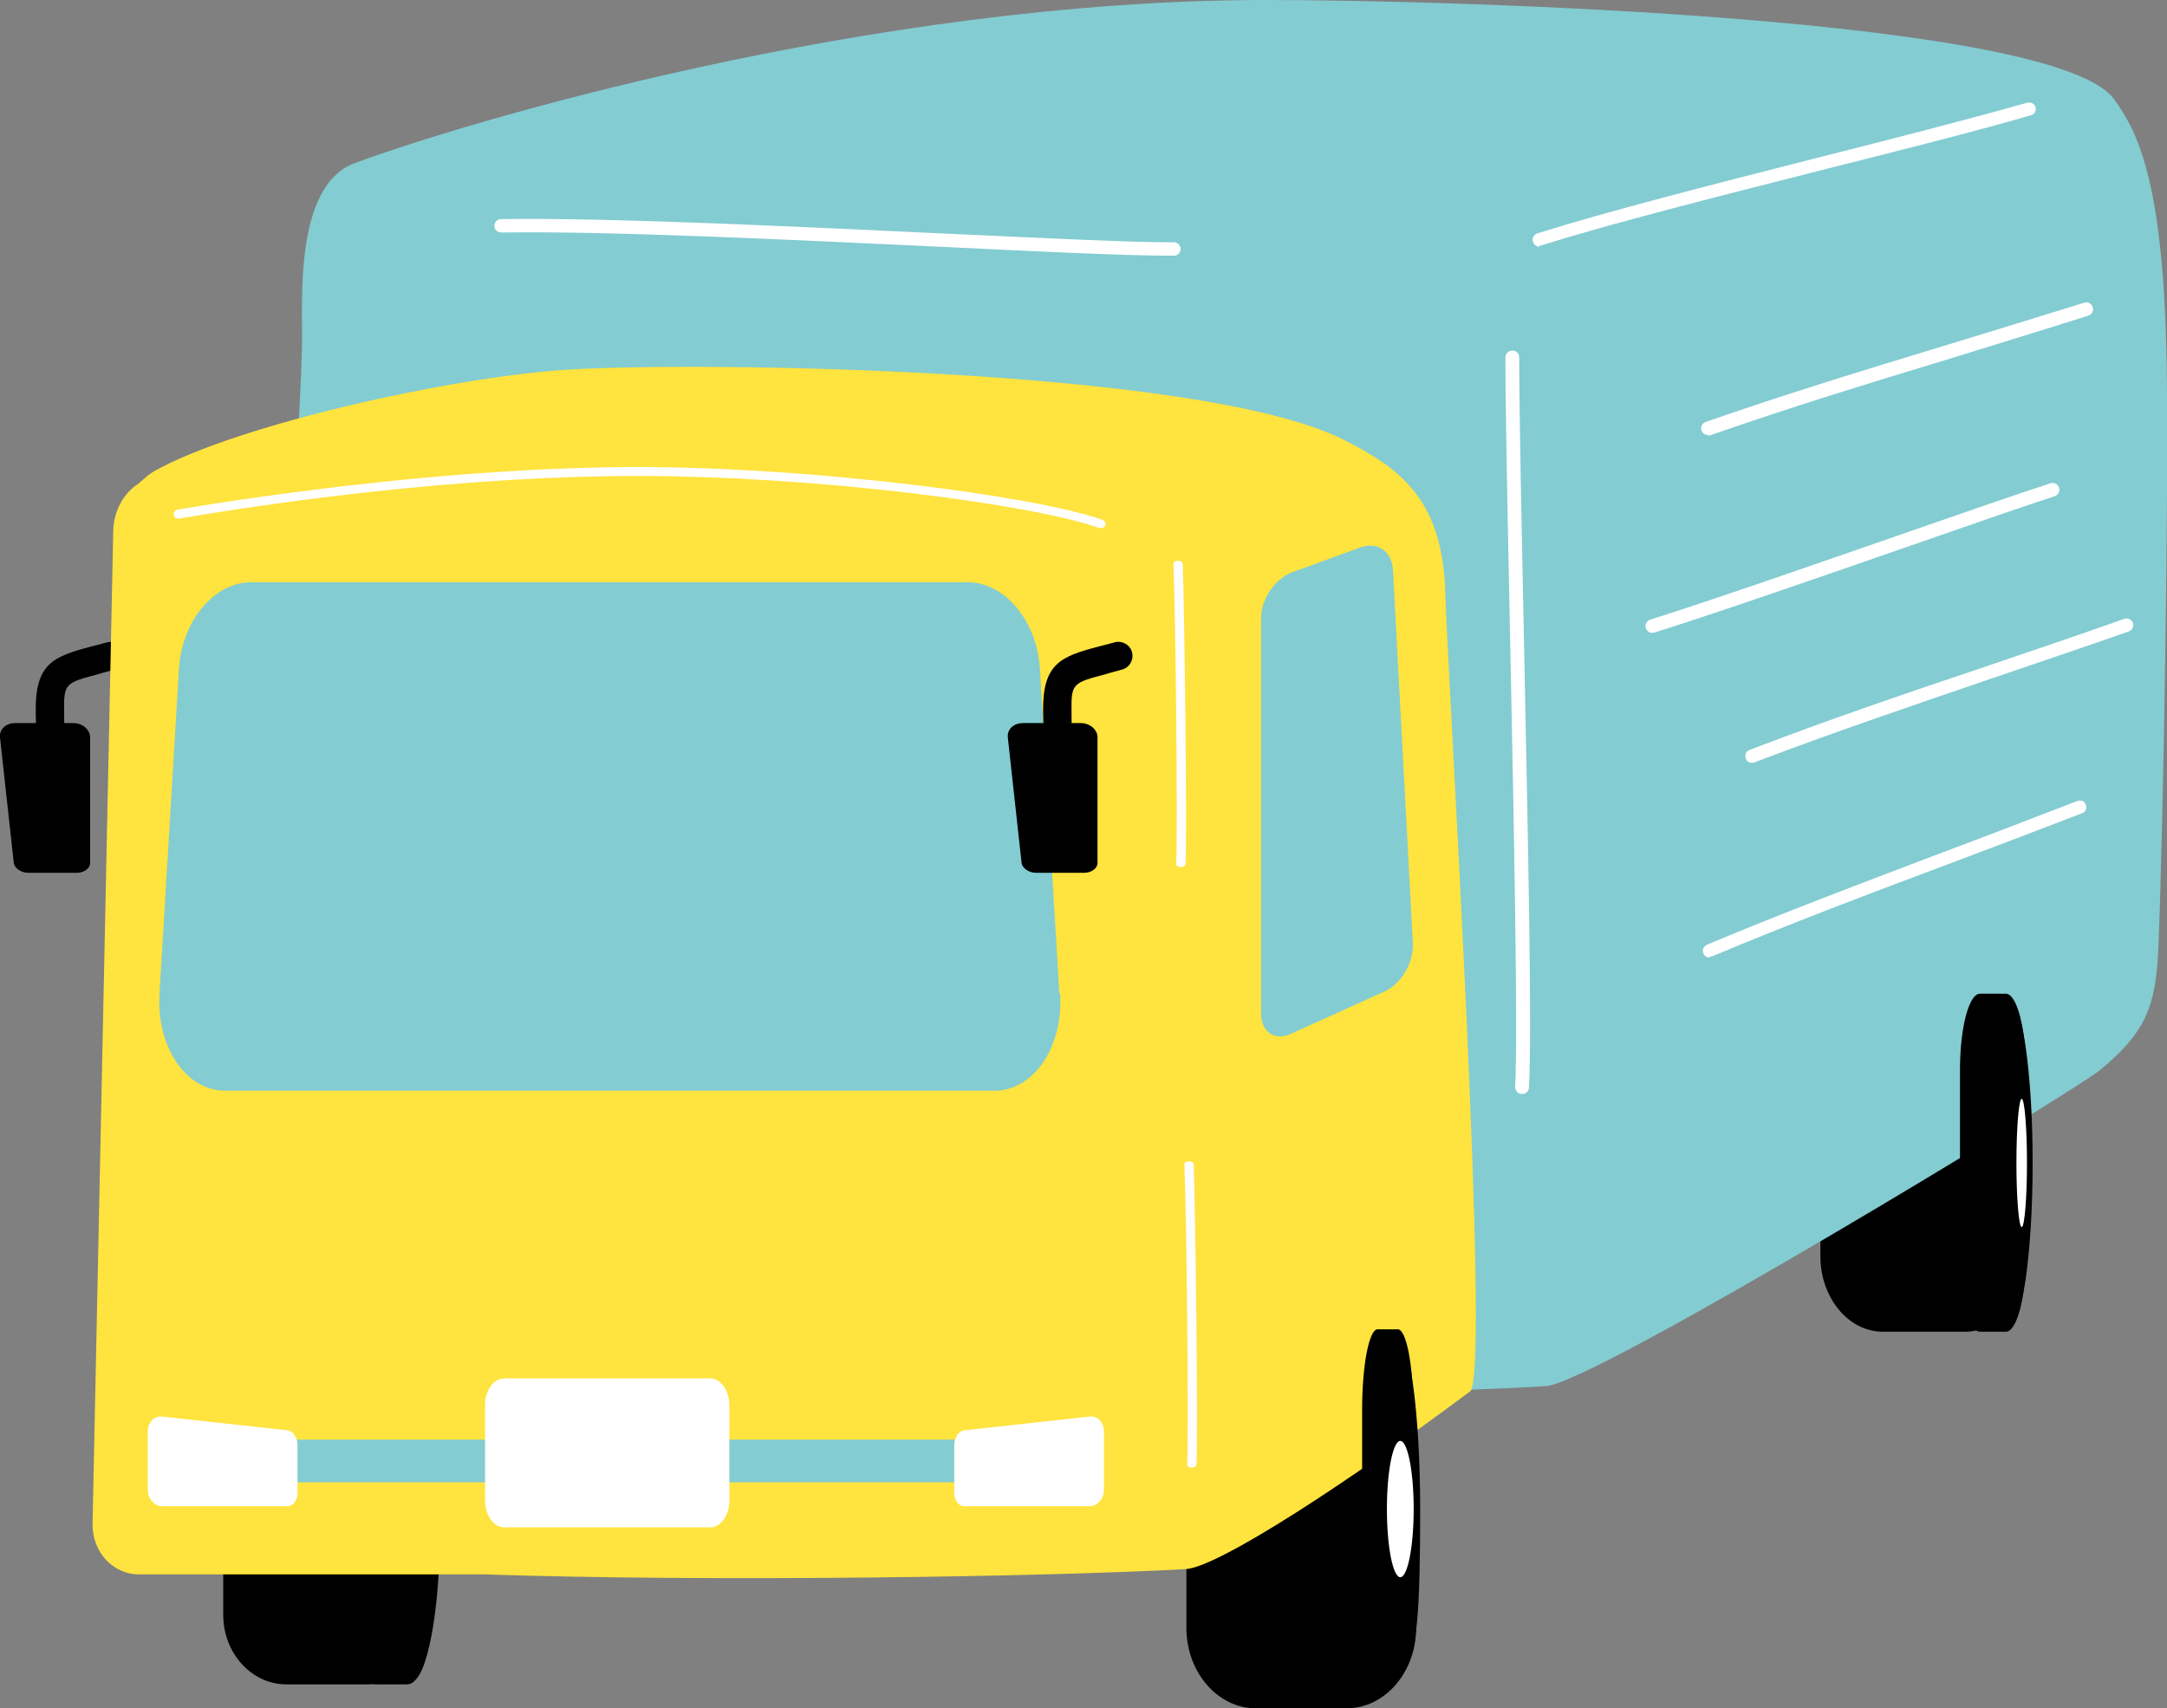 <?xml version="1.0" encoding="UTF-8"?>
<svg id="_レイヤー_2" data-name="レイヤー 2" xmlns="http://www.w3.org/2000/svg" width="53.39" height="42.1" viewBox="0 0 53.39 42.1">
  <rect x="0" y="0" width="53.39" height="42.1" fill="#808080" stroke="none"/>
  <defs>
    <style>
      .cls-1, .cls-2, .cls-3, .cls-4 {
        stroke-width: 0px;
      }

      .cls-2 {
        fill: #83ccd2;
      }

      .cls-3 {
        fill: #fff;
      }

      .cls-4 {
        fill: #ffe33f;
      }
    </style>
  </defs>
  <g id="layout">
    <g>
      <path class="cls-1" d="M44.85,30.96c0,1.02.69,1.86,1.54,1.86h2.02c.85,0,1.54-.84,1.54-1.86v-4.61c0-1.02-.69-1.86-1.54-1.86h-2.02c-.85,0-1.54.84-1.54,1.86v4.61Z"/>
      <path class="cls-2" d="M53.38,8.89c-.08-4.51-.75-5.69-1.29-6.44C50.65.44,35.85,0,31.2,0,21.41,0,11.32,3.06,8.74,4.02c-1.54.57-1.27,3.57-1.3,4.55-.19,6.79-2.17,24.26-2.17,24.26-.02.76,2.25,1.39,3,1.39h10c6.61.21,15.81.19,19.82-.06,1.19-.07,13.04-7.29,13.64-7.78,1.13-.94,1.39-1.55,1.45-3.08.12-2.96.26-11.32.2-14.4Z"/>
      <g>
        <path class="cls-1" d="M1.81,17.82c.22,0,.41.16.41.35v3.1c0,.13-.15.24-.33.24H.7c-.18,0-.34-.11-.36-.24L0,18.17c-.02-.19.14-.35.37-.35h1.44Z"/>
        <path class="cls-1" d="M1.27,19.66c-.19,0-.35-.16-.35-.35,0-.24,0-.4-.01-.64,0-.24-.02-.56-.03-1.11-.02-1.21.43-1.38,1.38-1.63.12-.03.24-.06.38-.1.19-.05.38.06.43.24.05.19-.06.38-.24.43-.14.04-.27.07-.39.11-.84.22-.87.23-.86.94,0,.55.02.86.03,1.1,0,.25.01.41.01.66,0,.19-.16.35-.35.35Z"/>
      </g>
      <g>
        <path class="cls-1" d="M5.5,39.8c0,.94.7,1.71,1.55,1.71h2.03c.85,0,1.55-.77,1.55-1.71v-4.23c0-.94-.7-1.71-1.55-1.71h-2.03c-.85,0-1.55.77-1.55,1.71v4.23Z"/>
        <g>
          <path class="cls-1" d="M8.67,39.8c0,.94.27,1.71.59,1.71h.77c.33,0,.59-.77.59-1.71v-4.23c0-.94-.27-1.71-.59-1.71h-.77c-.33,0-.59.77-.59,1.71v4.23Z"/>
          <ellipse class="cls-1" cx="10.11" cy="37.68" rx=".73" ry="3.75"/>
        </g>
      </g>
      <path class="cls-1" d="M29.23,40.12c0,1.09.77,1.98,1.71,1.98h2.24c.94,0,1.71-.89,1.71-1.98v-4.91c0-1.09-.77-1.98-1.71-1.98h-2.24c-.94,0-1.71.89-1.71,1.98v4.91Z"/>
      <path class="cls-4" d="M33.09,10.83c-3.56-1.78-15.99-1.92-19.1-1.72-2.89.18-8.14,1.36-10.17,2.49-.1.06-.19.12-.27.2-.05.04-.1.08-.14.12-.36.23-.61.67-.62,1.16l-.51,24.48c-.01.68.5,1.24,1.14,1.24h8.51c5.62.19,13.87.06,17.28-.13.81-.04,4.12-2.22,7.01-4.38.52-.39-.56-17.79-.61-19.65-.06-2.27-1.04-3.07-2.52-3.81Z"/>
      <path class="cls-2" d="M5.05,36.1c0,.24.13.43.3.43h20.14c.16,0,.3-.19.3-.43v-.19c0-.24-.13-.43-.3-.43H5.35c-.16,0-.3.19-.3.43v.19Z"/>
      <g>
        <path class="cls-1" d="M48.29,30.96c0,1.02.22,1.86.49,1.86h.64c.27,0,.49-.84.49-1.86v-4.61c0-1.02-.22-1.86-.49-1.86h-.64c-.27,0-.49.84-.49,1.86v4.61Z"/>
        <path class="cls-1" d="M48.88,28.66c0,2.25.27,4.08.6,4.08s.6-1.82.6-4.08-.27-4.08-.6-4.08-.6,1.82-.6,4.08Z"/>
        <path class="cls-3" d="M49.68,28.66c0,.87.06,1.58.13,1.58s.13-.71.13-1.58-.06-1.58-.13-1.58-.13.71-.13,1.58Z"/>
      </g>
      <path class="cls-1" d="M33.57,39.65c0,1.09.97.73.97.73.21,0,.24-.07.28-.73v-4.91c0-1.09-.17-1.98-.38-1.98h-.5c-.21,0-.38.89-.38,1.98v4.91Z"/>
      <path class="cls-1" d="M33.76,37.19c0,2.4.48,3.76.82,3.76s.41-1.36.41-3.76-.27-4.35-.61-4.35-.61,1.95-.61,4.35Z"/>
      <path class="cls-3" d="M34.17,37.19c0,.93.15,1.68.33,1.68s.33-.75.33-1.68-.15-1.68-.33-1.68-.33.75-.33,1.68Z"/>
      <path class="cls-3" d="M29.36,36.17c.06,0,.11-.03.12-.07.04-.97-.03-6.34-.07-7.41,0-.04-.06-.07-.12-.07-.06,0-.11.03-.11.07.05,1.07.11,6.44.07,7.41,0,.04.05.07.11.07Z"/>
      <path class="cls-3" d="M27.12,13.03s.09-.03.11-.08c.02-.06-.01-.12-.07-.14-1.66-.59-7.14-1.3-11.45-1.3s-9.02.66-11.34,1.05c-.06.01-.1.07-.09.13.01.06.07.1.13.09,2.31-.39,6.85-1.05,11.3-1.05s9.73.7,11.37,1.28c.01,0,.03,0,.04,0Z"/>
      <path class="cls-3" d="M11.95,36.98c0,.36.21.66.47.66h5.08c.26,0,.47-.3.47-.66v-2.35c0-.36-.21-.66-.47-.66h-5.08c-.26,0-.47.3-.47.66v2.35Z"/>
      <path class="cls-2" d="M26.1,24.49l-.03-.51-.45-7.5c-.07-1.18-.87-2.13-1.77-2.13H6.18c-.9,0-1.7.95-1.77,2.13l-.45,7.5-.03.51c-.08,1.31.65,2.39,1.62,2.39h18.95c.97,0,1.7-1.08,1.62-2.39Z"/>
      <g>
        <path class="cls-3" d="M3.64,36.71c0,.22.16.41.35.41h3.1c.13,0,.24-.15.24-.33v-1.18c0-.18-.11-.34-.24-.36l-3.1-.34c-.19-.02-.35.14-.35.37v1.44Z"/>
        <path class="cls-3" d="M27.2,36.71c0,.22-.16.41-.35.41h-3.1c-.13,0-.24-.15-.24-.33v-1.18c0-.18.11-.34.24-.36l3.1-.34c.19-.02.35.14.35.37v1.44Z"/>
      </g>
      <path class="cls-3" d="M29.09,21.37c.06,0,.11-.03.12-.07.04-.97-.03-6.34-.07-7.41,0-.04-.06-.07-.12-.07-.06,0-.11.03-.11.07.05,1.07.11,6.44.07,7.41,0,.04.05.07.11.07Z"/>
      <g>
        <path class="cls-1" d="M26.63,17.82c.22,0,.41.16.41.35v3.1c0,.13-.15.24-.33.24h-1.18c-.18,0-.34-.11-.36-.24l-.34-3.1c-.02-.19.14-.35.37-.35h1.44Z"/>
        <path class="cls-1" d="M26.09,19.66c-.19,0-.35-.16-.35-.35,0-.24,0-.4-.01-.64,0-.24-.02-.56-.03-1.11-.02-1.21.43-1.38,1.38-1.63.12-.03.24-.06.38-.1.19-.05.38.06.43.24.05.19-.06.38-.24.43-.14.04-.27.07-.39.11-.84.22-.87.23-.86.94,0,.55.02.86.03,1.1,0,.25.01.41.01.66,0,.19-.16.35-.35.35Z"/>
      </g>
      <path class="cls-2" d="M34.81,23.26c.02.46-.29.99-.69,1.17l-2.32,1.05c-.4.18-.73-.05-.73-.51v-9.74c0-.46.34-.96.75-1.12l1.7-.62c.42-.15.78.1.8.57l.49,9.19Z"/>
      <path class="cls-3" d="M28.76,6.3c-1.02,0-3.16-.1-5.62-.22-3.63-.17-8.16-.39-10.79-.35-.09,0-.17-.07-.17-.16,0-.09.07-.17.16-.17,2.65-.04,7.17.18,10.81.35,2.6.12,4.84.23,5.77.22h0c.09,0,.16.07.17.16,0,.09-.07.17-.16.17-.05,0-.11,0-.17,0Z"/>
      <path class="cls-3" d="M37.93,6.08c-.07,0-.14-.05-.16-.12-.03-.09.02-.18.11-.21,1.75-.55,4.34-1.21,6.85-1.85,1.94-.49,3.77-.96,5.22-1.37.09-.02.18.03.2.11.03.09-.03.18-.11.2-1.45.42-3.29.88-5.23,1.37-2.51.64-5.1,1.29-6.84,1.84-.02,0-.03,0-.05,0Z"/>
      <path class="cls-3" d="M42.08,10.72c-.07,0-.13-.04-.16-.11-.03-.09.02-.18.1-.21,1.98-.69,3.91-1.28,5.95-1.9,1.09-.33,2.21-.68,3.38-1.04.09-.03.18.02.21.11.03.09-.02.18-.11.21-1.17.37-2.29.71-3.38,1.05-2.04.62-3.97,1.21-5.94,1.9-.02,0-.04,0-.05,0Z"/>
      <path class="cls-3" d="M37.49,26.96s0,0,0,0c-.09,0-.16-.08-.16-.17.07-1.39-.03-6.41-.12-10.84-.06-2.95-.12-5.73-.12-7.14,0-.09.07-.17.17-.17s.17.07.17.17c0,1.41.06,4.19.12,7.13.09,4.43.2,9.46.12,10.86,0,.09-.08.16-.16.16Z"/>
      <path class="cls-3" d="M40.71,15.6c-.07,0-.14-.05-.16-.12-.03-.09.02-.18.11-.21,1.61-.51,4.02-1.35,6.15-2.09,1.56-.54,2.9-1.01,3.71-1.27.09-.03.18.02.21.11.03.09-.02.18-.11.21-.8.26-2.15.73-3.7,1.27-2.13.74-4.55,1.58-6.16,2.09-.02,0-.03,0-.05,0Z"/>
      <path class="cls-3" d="M43.16,18.8c-.07,0-.13-.04-.15-.11-.03-.09.01-.18.1-.21,1.95-.75,3.87-1.4,5.89-2.08,1.08-.37,2.19-.74,3.34-1.15.09-.03.18.02.21.1.03.09-.02.18-.1.21-1.16.41-2.27.78-3.35,1.15-2.02.69-3.93,1.34-5.88,2.08-.02,0-.04.01-.06.01Z"/>
      <path class="cls-3" d="M42.12,23.6c-.06,0-.13-.04-.15-.1-.04-.08,0-.18.09-.22,1.93-.81,3.82-1.52,5.82-2.28,1.07-.4,2.16-.82,3.3-1.26.09-.03.18,0,.21.09.03.09,0,.18-.09.21-1.14.44-2.24.86-3.31,1.26-2,.75-3.88,1.46-5.81,2.27-.02,0-.04.01-.06.01Z"/>
    </g>
  </g>
</svg>